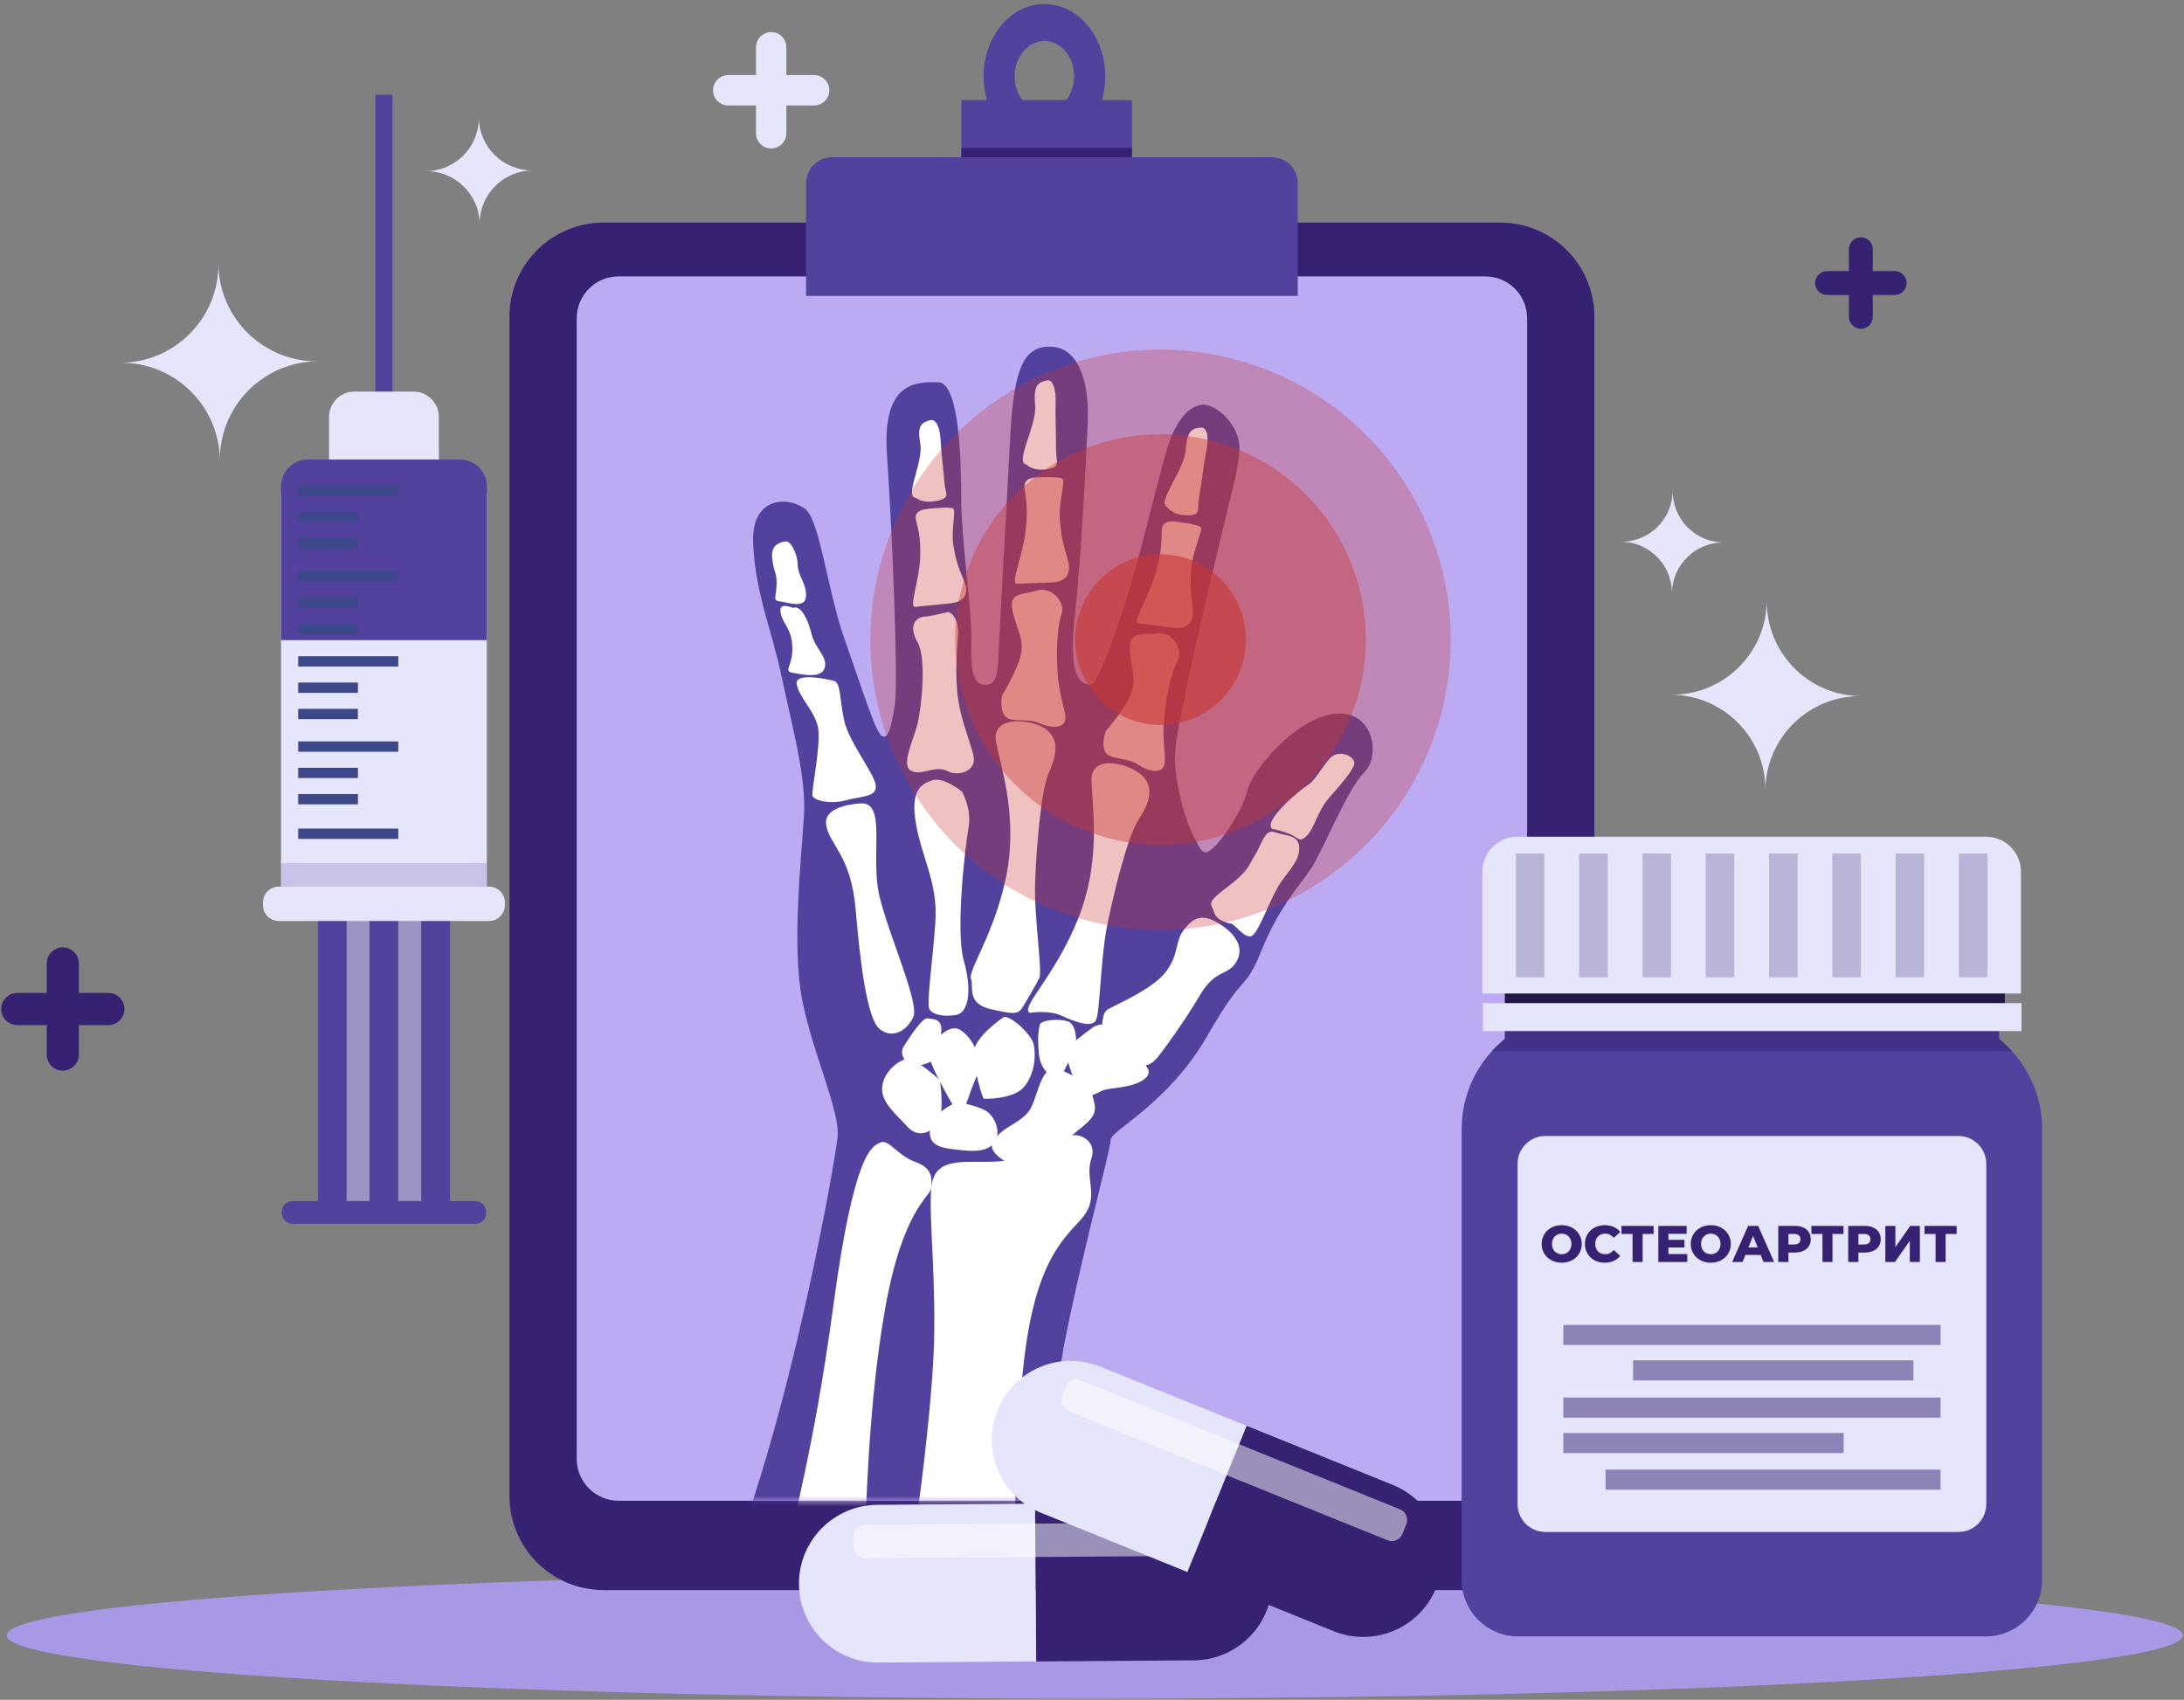 <?xml version="1.0" encoding="UTF-8"?> <svg xmlns="http://www.w3.org/2000/svg" width="424" height="330" viewBox="0 0 424 330" fill="none"><rect x="0" y="0" width="424" height="330" fill="#808080" stroke="none"/><path d="M212.537 329.77C329.199 329.77 423.771 324.269 423.771 317.482C423.771 310.696 329.199 305.194 212.537 305.194C95.876 305.194 1.303 310.696 1.303 317.482C1.303 324.269 95.876 329.77 212.537 329.77Z" fill="#A898E6"></path><path d="M12.193 207.857C10.469 207.857 9.07 206.459 9.07 204.734V187.052C9.07 185.328 10.468 183.929 12.193 183.929C13.918 183.929 15.315 185.327 15.315 187.052V204.734C15.315 206.459 13.917 207.857 12.193 207.857Z" fill="#362172"></path><path d="M21.035 199.015H3.352C1.627 199.015 0.229 197.617 0.229 195.893C0.229 194.169 1.627 192.77 3.352 192.77H21.035C22.759 192.77 24.158 194.168 24.158 195.893C24.158 197.618 22.759 199.015 21.035 199.015Z" fill="#362172"></path><path d="M361.268 63.833C359.988 63.833 358.95 62.795 358.95 61.515V48.389C358.95 47.109 359.988 46.071 361.268 46.071C362.548 46.071 363.586 47.109 363.586 48.389V61.515C363.586 62.795 362.548 63.833 361.268 63.833Z" fill="#362172"></path><path d="M367.831 57.269H354.704C353.424 57.269 352.386 56.231 352.386 54.951C352.386 53.671 353.424 52.633 354.704 52.633H367.831C369.111 52.633 370.149 53.671 370.149 54.951C370.15 56.231 369.112 57.269 367.831 57.269Z" fill="#362172"></path><path d="M149.717 28.816C148.089 28.816 146.77 27.496 146.77 25.869V9.179C146.77 7.551 148.09 6.232 149.717 6.232C151.345 6.232 152.665 7.552 152.665 9.179V25.869C152.664 27.496 151.344 28.816 149.717 28.816Z" fill="#E5E5FB"></path><path d="M158.063 20.471H141.372C139.744 20.471 138.425 19.151 138.425 17.524C138.425 15.896 139.745 14.577 141.372 14.577H158.063C159.691 14.577 161.01 15.897 161.01 17.524C161.01 19.151 159.69 20.471 158.063 20.471Z" fill="#E5E5FB"></path><path d="M342.998 116.615C342.924 126.775 351.099 135.071 361.26 135.146C351.1 135.071 342.803 143.248 342.729 153.408C342.804 143.248 334.627 134.951 324.468 134.877C334.627 134.951 342.924 126.776 342.998 116.615Z" fill="#E5E5FB"></path><path d="M324.736 95.281C324.696 100.785 329.124 105.278 334.628 105.319C329.124 105.279 324.63 109.707 324.59 115.211C324.63 109.707 320.201 105.213 314.698 105.173C320.202 105.213 324.696 100.785 324.736 95.281Z" fill="#E5E5FB"></path><path d="M42.403 51.181C42.48 61.734 33.989 70.35 23.436 70.428C33.989 70.351 42.606 78.843 42.683 89.396C42.606 78.843 51.098 70.225 61.65 70.148C51.098 70.225 42.481 61.734 42.403 51.181Z" fill="#E5E5FB"></path><path d="M92.963 22.812C93.005 28.529 88.405 33.196 82.689 33.237C88.405 33.196 93.073 37.795 93.115 43.511C93.073 37.795 97.673 33.127 103.389 33.086C97.673 33.127 93.005 28.529 92.963 22.812Z" fill="#E5E5FB"></path><path d="M291.252 308.701H117.185C107.09 308.701 98.906 300.517 98.906 290.422V61.491C98.906 51.396 107.09 43.212 117.185 43.212H291.253C301.348 43.212 309.532 51.396 309.532 61.491V290.422C309.531 300.517 301.348 308.701 291.252 308.701Z" fill="#362172"></path><path d="M288.344 291.358H120.092C115.601 291.358 111.961 287.718 111.961 283.227V61.79C111.961 57.3 115.601 53.659 120.092 53.659H288.344C292.835 53.659 296.475 57.299 296.475 61.79V283.227C296.475 287.718 292.835 291.358 288.344 291.358Z" fill="#BCABF3"></path><mask id="mask0_64_8663" style="mask-type:luminance" maskUnits="userSpaceOnUse" x="111" y="52" width="186" height="240"><path d="M288.344 291.358H120.092C115.601 291.358 111.961 287.718 111.961 283.227V60.701C111.961 56.211 115.601 52.57 120.092 52.57H288.344C292.835 52.57 296.475 56.21 296.475 60.701V283.228C296.475 287.718 292.835 291.358 288.344 291.358Z" fill="white"></path></mask><g mask="url(#mask0_64_8663)"><path d="M204.711 311.729C204.89 311.013 203.458 277.694 206.503 261.571C209.548 245.449 215.638 223.057 215.638 221.266C215.638 219.475 226.879 214.234 234.402 201.068C241.926 187.902 241.388 193.141 245.016 184.274C248.643 175.407 252.674 171.646 254.823 168.153C256.973 164.66 261.675 153.106 264.899 149.881C268.123 146.656 266.645 137.655 258.988 138.596C251.33 139.536 243.135 149.612 242.194 153.373C241.254 157.135 238.029 162.107 235.745 164.391C233.461 166.675 233.192 164.928 231.849 162.644C230.505 160.36 227.639 151.582 228.177 145.492C228.714 139.402 234.268 116.025 236.686 105.68C239.104 95.335 240.449 91.484 240.628 87.139C240.807 82.796 236.193 78.272 233.327 78.585C230.461 78.9 227.953 82.257 226.386 87.766C224.818 93.275 221.997 104.74 220.564 109.935C219.131 115.13 216.355 123.728 214.654 127.759C212.952 131.789 212.414 133.402 210.981 132.864C209.548 132.326 207.398 130.983 208.652 119.608C209.906 108.233 210.712 91.662 211.16 82.438C211.608 73.213 208.921 67.391 203.995 67.3C199.069 67.21 196.83 70.704 196.113 84.856C195.396 99.007 194.053 122.205 193.874 126.684C193.695 131.162 193.426 133.133 191.008 132.954C188.59 132.775 188.411 128.744 188.59 124.177C188.769 119.609 186.62 104.383 186.62 97.037C186.62 89.694 186.262 74.198 182.141 74.198C178.021 74.198 171.214 73.84 172.199 88.26C173.184 102.68 174.438 132.416 173.722 136.804C173.006 141.193 172.468 143.611 171.214 142.895C169.96 142.178 167.452 133.939 164.049 124.356C160.645 114.772 159.212 101.337 156.436 98.918C153.659 96.501 145.598 95.784 146.225 105.905C146.852 116.026 149.719 121.757 151.779 131.52C153.839 141.283 156.525 150.778 156.077 158.391C155.629 166.004 153.659 183.558 155.719 194.038C157.779 204.517 163.064 215.625 162.616 220.64C162.168 225.656 151.151 288.442 136.104 316.029L204.711 311.729Z" fill="#52429E"></path><path d="M167.988 297.309C168.078 296.951 168.346 273.662 171.839 254.047C175.332 234.432 180.706 232.372 180.796 230.58C180.885 228.789 181.154 226.818 177.661 225.564C174.168 224.31 172.556 221.086 170.944 221.802C169.332 222.519 165.839 223.414 161.808 253.33C157.777 283.245 153.478 296.054 153.209 301.069C152.94 306.085 157.239 308.682 161.27 307.249C165.3 305.816 168.167 307.876 168.435 304.383C168.705 300.891 167.988 297.309 167.988 297.309Z" fill="white"></path><path d="M200.233 223.863C200.233 223.863 197.277 225.565 191.635 225.565C185.992 225.565 181.335 225.027 180.797 230.581C180.259 236.134 181.872 249.211 181.245 263.004C180.618 276.797 176.588 309.668 174.08 312.982C171.572 316.296 174.707 317.729 180.977 316.744C187.247 315.759 191.277 316.296 194.591 311.549C197.905 306.802 196.382 282.082 199.069 262.018C201.756 241.955 208.474 239.178 210.802 235.506C213.131 231.834 210.623 228.609 211.877 224.937C213.131 221.265 209.011 219.384 206.682 220.906C204.353 222.43 200.233 223.863 200.233 223.863Z" fill="white"></path><path d="M185.095 214.302C185.095 214.302 180.796 216.183 180.527 219.407C180.258 222.632 182.945 222.9 186.64 223.303C190.335 223.706 192.484 223.169 193.357 221.288C194.23 219.407 193.021 216.451 191.14 215.511C189.26 214.57 185.633 213.697 185.095 214.302Z" fill="white"></path><path d="M182.475 209.734C182.475 209.734 177.437 204.83 175.355 205.771C173.273 206.712 171.19 208.928 171.257 211.548C171.324 214.168 173.81 216.183 176.228 218.803C178.646 221.423 181.736 219.34 182.475 217.056C183.215 214.772 182.475 209.734 182.475 209.734Z" fill="white"></path><path d="M177.439 207.315C177.439 207.315 174.013 205.434 175.491 203.083C176.969 200.732 179.186 197.507 180.059 197.709C180.932 197.91 183.216 197.507 182.679 200.732C182.141 203.956 181.873 205.837 179.925 206.442C177.976 207.047 177.439 207.315 177.439 207.315Z" fill="white"></path><path d="M186.574 217.257C186.574 217.257 179.924 206.307 180.327 204.359C180.73 202.411 183.82 199.052 185.903 199.724C187.986 200.396 191.21 205.098 189.732 208.591C188.254 212.084 186.574 217.257 186.574 217.257Z" fill="white"></path><path d="M194.702 197.576C194.702 197.576 188.859 201.472 188.993 204.696C189.127 207.921 190.739 213.227 191.007 213.295C191.276 213.362 196.852 213.429 198.868 210.944C200.883 208.458 201.151 204.898 200.681 202.749C200.21 200.599 195.575 196.635 194.702 197.576Z" fill="white"></path><path d="M200.076 227.804C199.74 227.602 190.94 224.647 192.821 221.557C194.702 218.467 198.799 217.997 200.277 214.84C201.755 211.683 202.359 205.906 206.121 207.787C209.883 209.668 211.226 209.534 212.032 212.489C212.838 215.445 213.174 216.385 209.748 219.072C206.323 221.758 200.076 227.804 200.076 227.804Z" fill="white"></path><path d="M205.584 209.935C205.584 209.935 202.023 208.591 201.688 204.561C201.352 200.531 201.688 200.195 201.822 199.053C201.956 197.911 206.121 197.71 207.532 198.381C208.942 199.053 209.346 202.546 208.338 204.427C207.331 206.308 205.584 209.935 205.584 209.935Z" fill="white"></path><path d="M209.01 210.607C208.843 210.234 206.122 204.494 207.532 203.151C208.942 201.807 212.167 199.456 212.167 199.456C212.167 199.456 214.451 198.045 214.921 199.725C215.391 201.404 217.272 204.159 219.69 205.099C222.108 206.04 224.325 207.988 222.041 209.6C219.757 211.212 215.861 211.145 214.316 211.615C212.772 212.085 210.689 214.369 209.01 210.607Z" fill="white"></path><path d="M214.519 206.442C214.519 206.039 212.907 197.172 215.057 195.963C217.207 194.754 223.857 192 226.409 188.574C228.962 185.148 228.021 182.864 229.835 180.513C231.649 178.162 233.328 177.289 236.552 179.237C239.776 181.185 241.657 183.872 240.045 186.693C238.433 189.514 236.015 188.037 232.992 193.142C229.969 198.247 226.812 202.547 225.334 204.495C223.856 206.443 223.117 207.182 220.43 206.712C217.743 206.241 214.519 206.442 214.519 206.442Z" fill="white"></path><path d="M238.88 179.303C238.88 179.303 236.193 178.855 235.7 177.109C235.207 175.362 233.909 175.497 238.253 172.228C242.597 168.959 242.373 167.974 243.672 165.958C244.971 163.943 245.508 160.853 247.479 161.569C249.449 162.286 252.181 162.017 252.226 164.525C252.271 167.033 250.748 168.287 248.643 171.332C246.538 174.377 244.299 181.408 242.866 181.766C241.433 182.125 239.552 179.124 238.88 179.303Z" fill="white"></path><path d="M246.997 160.931C246.997 160.931 247.87 160.998 250.02 161.771C252.169 162.543 252.169 163.753 253.681 162.275C255.192 160.797 255.73 157.539 257.98 154.953C260.23 152.367 262.649 149.68 262.917 148.303C263.186 146.926 259.961 145.314 258.215 147.195C256.468 149.076 255.427 151.494 253.815 152.468C252.203 153.441 245.083 159.487 246.997 160.931Z" fill="white"></path><path d="M199.942 196.635C199.942 196.635 203.569 196.031 206.055 197.173C208.54 198.315 211.966 199.659 212.772 198.046C213.578 196.434 213.645 186.156 214.922 179.774C216.198 173.392 218.952 162.376 220.9 159.353C222.848 156.33 224.124 153.576 222.176 151.023C220.228 148.47 211.697 145.918 211.898 151.56C212.1 157.203 213.779 167.212 209.278 178.43C204.779 189.649 197.927 195.695 199.942 196.635Z" fill="white"></path><path d="M214.698 141.91C214.698 141.91 213.758 144.239 214.519 145.896C215.28 147.553 218.818 147.016 220.789 148.359C222.759 149.703 225.178 150.24 225.894 148.852C226.611 147.464 225.58 144.732 225.984 139.851C226.387 134.969 227.507 130.222 228.671 128.162C229.835 126.102 227.507 122.564 224.775 122.967C222.043 123.37 219.088 122.206 219.356 126.191C219.625 130.177 220.655 131.699 219.625 134.566C218.594 137.432 214.698 141.91 214.698 141.91Z" fill="white"></path><path d="M220.922 120.996C220.922 120.996 225.669 121.623 227.774 121.891C229.879 122.16 231.984 121.398 231.536 117.905C231.088 114.412 231.043 113.068 231.312 109.978C231.581 106.888 233.596 102.902 233.103 102.365C232.61 101.828 229.431 101.424 228.401 101.29C227.371 101.156 225.625 101.066 225.535 102.947C225.445 104.828 225.669 106.619 224.416 111.097C223.161 115.578 219.892 120.683 220.922 120.996Z" fill="white"></path><path d="M226.655 98.47C226.655 98.47 227.506 99.993 230.417 100.038C233.328 100.083 232.343 98.963 232.791 96.5C233.239 94.037 233.731 89.783 234.179 87.633C234.627 85.483 234.582 82.886 233.149 83.02C231.716 83.154 230.462 83.244 230.193 87.319C229.925 91.394 224.327 97.798 226.655 98.47Z" fill="white"></path><path d="M188.92 190.476C188.92 190.476 192.4 189.288 195.039 190.01C197.678 190.732 201.276 191.499 201.809 189.777C202.342 188.055 200.733 177.904 200.953 171.399C201.173 164.895 202.095 153.576 203.524 150.277C204.954 146.977 205.764 144.052 203.426 141.851C201.088 139.65 192.255 138.522 193.373 144.056C194.491 149.59 197.779 159.192 195.166 170.994C192.553 182.795 186.778 189.876 188.92 190.476Z" fill="white"></path><path d="M194.56 134.972C194.56 134.972 194.012 137.423 195.033 138.934C196.054 140.445 199.457 139.338 201.62 140.343C203.783 141.348 206.257 141.484 206.737 139.997C207.218 138.511 205.756 135.983 205.359 131.101C204.961 126.219 205.292 121.353 206.106 119.131C206.919 116.909 204.045 113.797 201.415 114.64C198.785 115.483 195.679 114.816 196.594 118.704C197.509 122.593 198.773 123.927 198.224 126.923C197.675 129.918 194.56 134.972 194.56 134.972Z" fill="white"></path><path d="M197.295 113.323C197.295 113.323 202.081 113.168 204.201 113.09C206.321 113.012 208.274 111.918 207.263 108.545C206.252 105.171 205.989 103.853 205.751 100.761C205.513 97.668 206.851 93.408 206.278 92.958C205.705 92.508 202.502 92.629 201.463 92.664C200.425 92.699 198.687 92.895 198.905 94.766C199.123 96.636 199.636 98.367 199.128 102.99C198.621 107.612 196.227 113.182 197.295 113.323Z" fill="white"></path><path d="M199.28 90.164C199.28 90.164 200.368 91.528 203.247 91.098C206.126 90.668 204.972 89.724 205.012 87.221C205.052 84.718 204.845 80.44 204.937 78.246C205.028 76.052 204.561 73.497 203.169 73.863C201.777 74.229 200.554 74.522 200.953 78.586C201.353 82.65 196.873 89.881 199.28 90.164Z" fill="white"></path><path d="M194.903 185.707C194.903 185.707 188.499 188.26 188.633 190.409C188.767 192.559 188.275 194.977 192.35 195.917C196.425 196.857 197.5 196.947 198.261 195.917C199.022 194.887 200.5 192.11 201.172 191.035C201.844 189.96 202.247 187.497 201.127 186.064C200.007 184.631 195.216 185.571 195.216 185.571" fill="white"></path><path d="M177.581 117.824C177.581 117.824 182.342 117.36 184.451 117.147C186.56 116.933 188.426 115.808 187.168 112.813C185.91 109.818 185.55 108.638 185.083 105.846C184.616 103.054 185.636 99.094 185.03 98.724C184.425 98.354 181.24 98.68 180.207 98.782C179.174 98.884 177.456 99.179 177.812 100.863C178.168 102.547 178.808 104.084 178.644 108.316C178.481 112.548 176.506 117.768 177.581 117.824Z" fill="white"></path><path d="M177.844 96.659C177.844 96.659 179.03 97.824 181.869 97.239C184.708 96.654 183.487 95.875 183.342 93.599C183.197 91.323 182.674 87.452 182.602 85.454C182.531 83.456 181.875 81.167 180.514 81.593C179.153 82.019 177.955 82.368 178.654 86.032C179.355 89.696 175.423 96.564 177.844 96.659Z" fill="white"></path><path d="M183.819 118.846C183.819 118.846 181.132 119.585 179.453 119.719C177.774 119.853 176.296 121.533 178.11 124.623C179.924 127.713 178.916 137.118 178.177 140.342C177.438 143.566 174.818 148.47 176.834 149.612C178.849 150.754 181.536 148.47 183.887 149.679C186.238 150.888 189.395 149.544 189.059 147.126C188.723 144.708 186.305 139.67 185.835 134.296C185.365 128.922 185.969 124.69 186.036 122.742C186.103 120.794 184.961 118.644 183.819 118.846Z" fill="white"></path><path d="M186.775 153.71C186.775 153.71 183.282 150.754 180.998 151.493C178.714 152.232 176.699 153.508 177.841 160.024C178.983 166.54 182.073 171.444 181.603 178.833C181.133 186.222 179.789 194.888 180.461 195.963C181.133 197.038 183.282 197.441 185.633 197.038C187.984 196.635 188.79 192.403 187.111 186.492C185.431 180.581 187.447 163.988 188.051 160.495C188.656 157.001 186.775 153.71 186.775 153.71Z" fill="white"></path><path d="M167.272 155.971C167.272 155.971 159.928 156.15 160.375 160.001C160.823 163.853 165.212 165.912 166.107 176.481C167.003 187.05 168.346 197.798 170.764 199.768C173.182 201.739 176.048 200.216 177.302 197.439C178.556 194.663 172.376 181.227 170.674 173.704C168.973 166.182 172.108 155.882 167.272 155.971Z" fill="white"></path><path d="M152.549 105.142C152.549 105.142 149.627 105.142 149.895 108.165C150.164 111.188 150.835 110.886 150.768 113.472C150.701 116.058 149.895 116.562 151.473 116.764C153.052 116.966 156.343 118.242 156.478 115.756C156.612 113.27 154.933 111.961 154.866 109.609C154.799 107.258 153.322 104.84 152.549 105.142Z" fill="white"></path><path d="M154.027 118.006C153.87 118.074 151.105 116.662 151.541 118.946C151.978 121.23 153.691 121.902 153.825 125.63C153.959 129.358 151.978 130.265 153.859 130.601C155.74 130.937 159.468 131.81 160.106 129.661C160.744 127.511 158.225 125.966 157.52 122.977C156.815 119.988 155.337 117.435 154.027 118.006Z" fill="white"></path><path d="M162.088 132.247C161.939 132.163 154.329 130.265 154.665 132.751C155.001 135.236 158.125 137.957 158.796 141.148C159.468 144.339 157.52 153.475 157.721 154.449C157.922 155.423 161.248 156.196 164.271 155.356C167.294 154.516 170.518 154.785 169.981 152.266C169.444 149.747 164.741 143.936 163.868 139.805C162.995 135.673 163.23 132.885 162.088 132.247Z" fill="white"></path><path opacity="0.3" d="M278.629 142.378C288.665 112.931 272.93 80.924 243.484 70.888C214.037 60.852 182.03 76.587 171.994 106.033C161.958 135.479 177.693 167.486 207.139 177.522C236.585 187.559 268.592 171.824 278.629 142.378Z" fill="#C93531"></path><path opacity="0.4" d="M258.436 146.321C270.672 128.02 265.755 103.264 247.454 91.028C229.153 78.792 204.397 83.709 192.161 102.01C179.925 120.311 184.842 145.067 203.143 157.303C221.444 169.539 246.2 164.622 258.436 146.321Z" fill="#C93531"></path><path opacity="0.59" d="M240.48 130.853C236.794 139.231 227.014 143.034 218.636 139.348C210.258 135.662 206.455 125.882 210.141 117.504C213.827 109.126 223.607 105.323 231.985 109.009C240.362 112.695 244.166 122.475 240.48 130.853Z" fill="#C93531"></path></g><path d="M219.774 30.523V19.419H186.635V30.523H161.536C158.751 30.523 156.493 32.782 156.493 35.566V57.453H251.943V35.566C251.943 32.782 249.685 30.523 246.9 30.523H219.774Z" fill="#52429E"></path><path d="M202.764 0.776C196.242 0.776 190.954 7.06 190.954 14.812C190.954 22.564 196.242 28.848 202.764 28.848C209.286 28.848 214.574 22.564 214.574 14.812C214.574 7.06 209.287 0.776 202.764 0.776ZM202.764 21.67C199.577 21.67 196.994 18.6 196.994 14.812C196.994 11.025 199.577 7.954 202.764 7.954C205.951 7.954 208.534 11.024 208.534 14.812C208.534 18.6 205.951 21.67 202.764 21.67Z" fill="#52429E"></path><path d="M219.758 28.712H186.641V30.523H219.758V28.712Z" fill="#362172"></path><path d="M231.789 322.34C240.246 322.28 247.054 315.374 246.993 306.917C246.932 298.46 240.027 291.653 231.57 291.713L200.943 291.932L201.162 322.559L231.789 322.34Z" fill="#362172"></path><path d="M200.943 291.932L170.316 292.151C161.859 292.211 155.052 299.116 155.112 307.574C155.172 316.031 162.077 322.838 170.535 322.778L201.162 322.559L200.943 291.932Z" fill="#E5E5FB"></path><path opacity="0.5" d="M165.663 300.318L165.648 298.269C165.639 297.046 166.624 296.047 167.847 296.039L234.684 295.561C235.907 295.552 236.906 296.537 236.914 297.76L236.929 299.809C236.938 301.032 235.953 302.031 234.73 302.039L167.893 302.517C166.67 302.526 165.671 301.541 165.663 300.318Z" fill="white"></path><path d="M258.909 316.677C266.75 319.848 275.676 316.062 278.847 308.221C282.018 300.38 278.232 291.454 270.392 288.283L241.999 276.8L230.516 305.194L258.909 316.677Z" fill="#362172"></path><path d="M241.999 276.8L213.605 265.317C205.764 262.146 196.838 265.932 193.667 273.772C190.496 281.613 194.282 290.539 202.122 293.71L230.516 305.193L241.999 276.8Z" fill="#E5E5FB"></path><path opacity="0.5" d="M206.187 271.091L206.955 269.191C207.413 268.057 208.705 267.509 209.839 267.968L271.803 293.027C272.937 293.486 273.484 294.777 273.026 295.911L272.258 297.811C271.799 298.945 270.509 299.492 269.375 299.034L207.412 273.975C206.276 273.516 205.729 272.225 206.187 271.091Z" fill="white"></path><path d="M76.202 18.392H72.872V83.97H76.202V18.392Z" fill="#52429E"></path><path d="M87.359 159.817H61.717V235.382H87.359V159.817Z" fill="#52429E"></path><g opacity="0.5"><path d="M71.746 159.817H67.294V235.382H71.746V159.817Z" fill="#E4E4E4"></path><path d="M81.78 159.817H77.328V235.382H81.78V159.817Z" fill="#E4E4E4"></path></g><path d="M85.194 93.018H63.881V80.937C63.881 78.226 66.078 76.029 68.789 76.029H80.286C82.997 76.029 85.194 78.226 85.194 80.937V93.018Z" fill="#E5E5FB"></path><path d="M94.518 176.024H54.557V96.127C54.557 92.305 57.655 89.207 61.477 89.207H87.598C91.42 89.207 94.518 92.305 94.518 96.127V176.024Z" fill="#E5E5FB"></path><path d="M94.518 124.285H54.557V94.444C54.557 91.552 56.901 89.209 59.793 89.209H89.283C92.175 89.209 94.519 91.552 94.519 94.444V124.285H94.518Z" fill="#52429E"></path><path opacity="0.2" d="M94.518 167.583H54.557V176.024H94.518V167.583Z" fill="#52429E"></path><path d="M94.973 178.799H54.103C52.423 178.799 51.061 177.437 51.061 175.757V175.18C51.061 173.5 52.423 172.138 54.103 172.138H94.973C96.653 172.138 98.015 173.5 98.015 175.18V175.757C98.015 177.437 96.653 178.799 94.973 178.799Z" fill="#E5E5FB"></path><path d="M92.342 237.583H56.734C55.624 237.583 54.724 236.683 54.724 235.573V235.192C54.724 234.082 55.624 233.182 56.734 233.182H92.343C93.453 233.182 94.353 234.082 94.353 235.192V235.574C94.352 236.683 93.452 237.583 92.342 237.583Z" fill="#52429E"></path><path d="M77.328 94.326H57.887V96.324H77.328V94.326Z" fill="#3C488A"></path><path d="M69.487 99.432H57.887V101.43H69.487V99.432Z" fill="#3C488A"></path><path d="M69.487 104.538H57.887V106.536H69.487V104.538Z" fill="#3C488A"></path><path d="M77.328 110.866H57.887V112.864H77.328V110.866Z" fill="#3C488A"></path><path d="M69.487 115.972H57.887V117.97H69.487V115.972Z" fill="#3C488A"></path><path d="M69.487 121.078H57.887V123.076H69.487V121.078Z" fill="#3C488A"></path><path d="M77.328 127.406H57.887V129.404H77.328V127.406Z" fill="#3C488A"></path><path d="M69.487 132.513H57.887V134.511H69.487V132.513Z" fill="#3C488A"></path><path d="M69.487 137.619H57.887V139.617H69.487V137.619Z" fill="#3C488A"></path><path d="M77.328 143.946H57.887V145.944H77.328V143.946Z" fill="#3C488A"></path><path d="M77.328 160.871H57.887V162.869H77.328V160.871Z" fill="#3C488A"></path><path d="M69.487 149.053H57.887V151.051H69.487V149.053Z" fill="#3C488A"></path><path d="M69.487 154.159H57.887V156.157H69.487V154.159Z" fill="#3C488A"></path><path d="M388.089 201.668V197.462H352.999H327.237H292.147V201.668L291.257 202.463C286.495 206.715 283.772 212.796 283.772 219.181V306.729C283.772 312.79 288.685 317.703 294.746 317.703H385.491C391.552 317.703 396.465 312.79 396.465 306.729V219.181C396.465 212.797 393.742 206.715 388.98 202.463L388.089 201.668Z" fill="#52429E"></path><path opacity="0.5" d="M390.647 204.119C390.123 203.541 389.567 202.988 388.979 202.463L388.089 201.668V197.462H292.146V201.668L291.256 202.463C290.668 202.988 290.112 203.541 289.588 204.119H390.647Z" fill="#362172"></path><path d="M380.219 297.418H300.016C297.036 297.418 294.62 295.002 294.62 292.022V225.943C294.62 222.963 297.036 220.547 300.016 220.547H380.219C383.199 220.547 385.615 222.963 385.615 225.943V292.022C385.614 295.002 383.199 297.418 380.219 297.418Z" fill="#E5E5FB"></path><path d="M303.19 245.14C302.63 245.14 302.113 245.05 301.64 244.87C301.167 244.69 300.753 244.437 300.4 244.11C300.053 243.777 299.783 243.39 299.59 242.95C299.397 242.51 299.3 242.027 299.3 241.5C299.3 240.973 299.397 240.49 299.59 240.05C299.783 239.61 300.053 239.227 300.4 238.9C300.753 238.567 301.167 238.31 301.64 238.13C302.113 237.95 302.63 237.86 303.19 237.86C303.757 237.86 304.273 237.95 304.74 238.13C305.213 238.31 305.623 238.567 305.97 238.9C306.317 239.227 306.587 239.61 306.78 240.05C306.98 240.49 307.08 240.973 307.08 241.5C307.08 242.027 306.98 242.513 306.78 242.96C306.587 243.4 306.317 243.783 305.97 244.11C305.623 244.437 305.213 244.69 304.74 244.87C304.273 245.05 303.757 245.14 303.19 245.14ZM303.19 243.5C303.457 243.5 303.703 243.453 303.93 243.36C304.163 243.267 304.363 243.133 304.53 242.96C304.703 242.78 304.837 242.567 304.93 242.32C305.03 242.073 305.08 241.8 305.08 241.5C305.08 241.193 305.03 240.92 304.93 240.68C304.837 240.433 304.703 240.223 304.53 240.05C304.363 239.87 304.163 239.733 303.93 239.64C303.703 239.547 303.457 239.5 303.19 239.5C302.923 239.5 302.673 239.547 302.44 239.64C302.213 239.733 302.013 239.87 301.84 240.05C301.673 240.223 301.54 240.433 301.44 240.68C301.347 240.92 301.3 241.193 301.3 241.5C301.3 241.8 301.347 242.073 301.44 242.32C301.54 242.567 301.673 242.78 301.84 242.96C302.013 243.133 302.213 243.267 302.44 243.36C302.673 243.453 302.923 243.5 303.19 243.5ZM311.549 245.14C310.995 245.14 310.482 245.053 310.009 244.88C309.542 244.7 309.135 244.447 308.789 244.12C308.449 243.793 308.182 243.41 307.989 242.97C307.795 242.523 307.699 242.033 307.699 241.5C307.699 240.967 307.795 240.48 307.989 240.04C308.182 239.593 308.449 239.207 308.789 238.88C309.135 238.553 309.542 238.303 310.009 238.13C310.482 237.95 310.995 237.86 311.549 237.86C312.195 237.86 312.772 237.973 313.279 238.2C313.792 238.427 314.219 238.753 314.559 239.18L313.299 240.32C313.072 240.053 312.822 239.85 312.549 239.71C312.282 239.57 311.982 239.5 311.649 239.5C311.362 239.5 311.099 239.547 310.859 239.64C310.619 239.733 310.412 239.87 310.239 240.05C310.072 240.223 309.939 240.433 309.839 240.68C309.745 240.927 309.699 241.2 309.699 241.5C309.699 241.8 309.745 242.073 309.839 242.32C309.939 242.567 310.072 242.78 310.239 242.96C310.412 243.133 310.619 243.267 310.859 243.36C311.099 243.453 311.362 243.5 311.649 243.5C311.982 243.5 312.282 243.43 312.549 243.29C312.822 243.15 313.072 242.947 313.299 242.68L314.559 243.82C314.219 244.24 313.792 244.567 313.279 244.8C312.772 245.027 312.195 245.14 311.549 245.14ZM316.945 245V239.13L317.385 239.57H314.795V238H321.035V239.57H318.455L318.895 239.13V245H316.945ZM323.767 240.71H327.017V242.19H323.767V240.71ZM323.907 243.47H327.567V245H321.947V238H327.437V239.53H323.907V243.47ZM332.135 245.14C331.575 245.14 331.059 245.05 330.585 244.87C330.112 244.69 329.699 244.437 329.345 244.11C328.999 243.777 328.729 243.39 328.535 242.95C328.342 242.51 328.245 242.027 328.245 241.5C328.245 240.973 328.342 240.49 328.535 240.05C328.729 239.61 328.999 239.227 329.345 238.9C329.699 238.567 330.112 238.31 330.585 238.13C331.059 237.95 331.575 237.86 332.135 237.86C332.702 237.86 333.219 237.95 333.685 238.13C334.159 238.31 334.569 238.567 334.915 238.9C335.262 239.227 335.532 239.61 335.725 240.05C335.925 240.49 336.025 240.973 336.025 241.5C336.025 242.027 335.925 242.513 335.725 242.96C335.532 243.4 335.262 243.783 334.915 244.11C334.569 244.437 334.159 244.69 333.685 244.87C333.219 245.05 332.702 245.14 332.135 245.14ZM332.135 243.5C332.402 243.5 332.649 243.453 332.875 243.36C333.109 243.267 333.309 243.133 333.475 242.96C333.649 242.78 333.782 242.567 333.875 242.32C333.975 242.073 334.025 241.8 334.025 241.5C334.025 241.193 333.975 240.92 333.875 240.68C333.782 240.433 333.649 240.223 333.475 240.05C333.309 239.87 333.109 239.733 332.875 239.64C332.649 239.547 332.402 239.5 332.135 239.5C331.869 239.5 331.619 239.547 331.385 239.64C331.159 239.733 330.959 239.87 330.785 240.05C330.619 240.223 330.485 240.433 330.385 240.68C330.292 240.92 330.245 241.193 330.245 241.5C330.245 241.8 330.292 242.073 330.385 242.32C330.485 242.567 330.619 242.78 330.785 242.96C330.959 243.133 331.159 243.267 331.385 243.36C331.619 243.453 331.869 243.5 332.135 243.5ZM336.286 245L339.376 238H341.326L344.426 245H342.366L339.946 238.97H340.726L338.306 245H336.286ZM337.976 243.64L338.486 242.18H341.906L342.416 243.64H337.976ZM345.229 245V238H348.429C349.069 238 349.619 238.103 350.079 238.31C350.545 238.517 350.905 238.817 351.159 239.21C351.412 239.597 351.539 240.057 351.539 240.59C351.539 241.117 351.412 241.573 351.159 241.96C350.905 242.347 350.545 242.647 350.079 242.86C349.619 243.067 349.069 243.17 348.429 243.17H346.329L347.209 242.31V245H345.229ZM347.209 242.52L346.329 241.61H348.309C348.722 241.61 349.029 241.52 349.229 241.34C349.435 241.16 349.539 240.91 349.539 240.59C349.539 240.263 349.435 240.01 349.229 239.83C349.029 239.65 348.722 239.56 348.309 239.56H346.329L347.209 238.65V242.52ZM353.81 245V239.13L354.25 239.57H351.66V238H357.9V239.57H355.32L355.76 239.13V245H353.81ZM358.813 245V238H362.013C362.653 238 363.203 238.103 363.663 238.31C364.129 238.517 364.489 238.817 364.743 239.21C364.996 239.597 365.123 240.057 365.123 240.59C365.123 241.117 364.996 241.573 364.743 241.96C364.489 242.347 364.129 242.647 363.663 242.86C363.203 243.067 362.653 243.17 362.013 243.17H359.913L360.793 242.31V245H358.813ZM360.793 242.52L359.913 241.61H361.893C362.306 241.61 362.613 241.52 362.813 241.34C363.019 241.16 363.123 240.91 363.123 240.59C363.123 240.263 363.019 240.01 362.813 239.83C362.613 239.65 362.306 239.56 361.893 239.56H359.913L360.793 238.65V242.52ZM366.02 245V238H367.97V242.11L370.86 238H372.72V245H370.77V240.9L367.89 245H366.02ZM375.773 245V239.13L376.213 239.57H373.623V238H379.863V239.57H377.283L377.723 239.13V245H375.773Z" fill="#362172"></path><path d="M389.21 177.929H292.146V197.462H389.21V177.929Z" fill="#211747"></path><path d="M392.35 192.881H287.787V169.235C287.787 165.484 290.828 162.443 294.579 162.443H385.558C389.309 162.443 392.35 165.484 392.35 169.235V192.881Z" fill="#E5E5FB"></path><path d="M392.447 194.749H287.884V200.178H392.447V194.749Z" fill="#E5E5FB"></path><g opacity="0.5"><path opacity="0.5" d="M299.842 165.702H294.3V189.73H299.842V165.702Z" fill="#362172"></path><path opacity="0.5" d="M312.127 165.702H306.586V189.73H312.127V165.702Z" fill="#362172"></path><path opacity="0.5" d="M324.412 165.702H318.871V189.73H324.412V165.702Z" fill="#362172"></path><path opacity="0.5" d="M336.697 165.702H331.156V189.73H336.697V165.702Z" fill="#362172"></path><path opacity="0.5" d="M348.982 165.702H343.441V189.73H348.982V165.702Z" fill="#362172"></path><path opacity="0.5" d="M361.269 165.702H355.728V189.73H361.269V165.702Z" fill="#362172"></path><path opacity="0.5" d="M373.553 165.702H368.012V189.73H373.553V165.702Z" fill="#362172"></path><path opacity="0.5" d="M385.838 165.702H380.297V189.73H385.838V165.702Z" fill="#362172"></path></g><g opacity="0.5"><path d="M376.73 271.323H303.504V275.225H376.73V271.323Z" fill="#362172"></path><path d="M376.73 285.31H311.699V289.213H376.73V285.31Z" fill="#362172"></path><path d="M357.928 278.208H303.504V282.11H357.928V278.208Z" fill="#362172"></path></g><g opacity="0.5"><path d="M376.73 257.215H303.504V261.117H376.73V257.215Z" fill="#362172"></path><path d="M371.468 264.099H317.044V268.002H371.468V264.099Z" fill="#362172"></path></g></svg> 